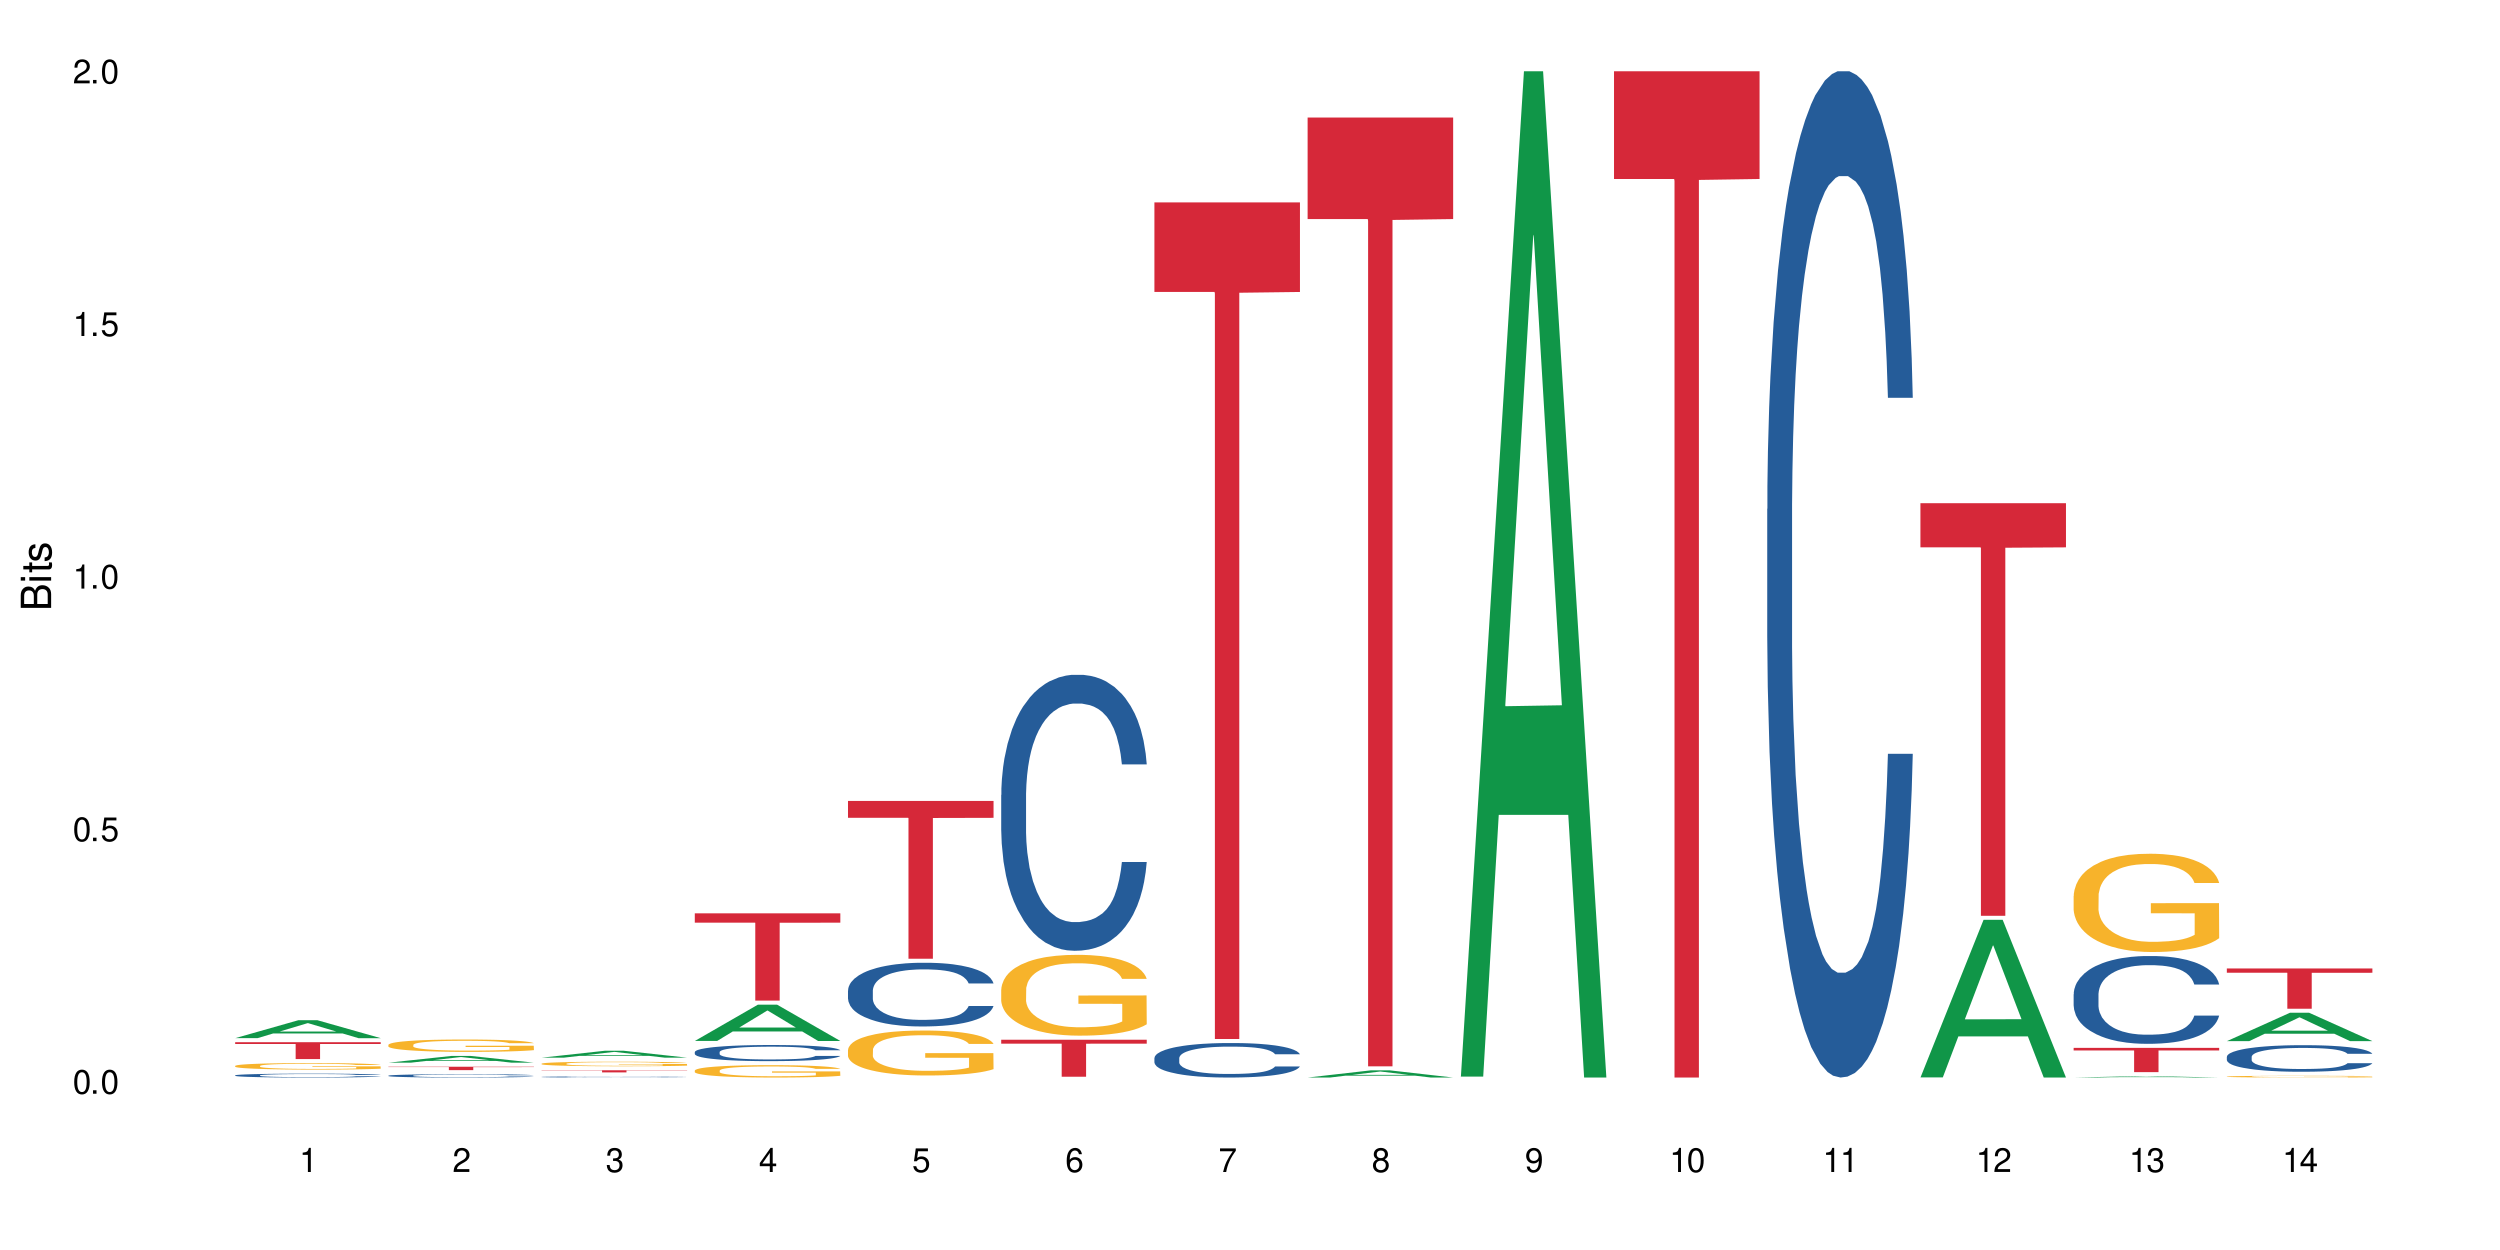 <?xml version="1.0" encoding="UTF-8"?>
<svg xmlns="http://www.w3.org/2000/svg" xmlns:xlink="http://www.w3.org/1999/xlink" width="720" height="360" viewBox="0 0 720 360">
<defs>
<g>
<g id="glyph-0-0">
</g>
<g id="glyph-0-1">
<path d="M 2.641 -6.938 C 2 -6.938 1.422 -6.656 1.078 -6.172 C 0.641 -5.562 0.406 -4.641 0.406 -3.359 C 0.406 -1.016 1.188 0.219 2.641 0.219 C 4.078 0.219 4.859 -1.016 4.859 -3.297 C 4.859 -4.641 4.656 -5.547 4.203 -6.172 C 3.844 -6.656 3.281 -6.938 2.641 -6.938 Z M 2.641 -6.188 C 3.547 -6.188 4 -5.25 4 -3.375 C 4 -1.406 3.562 -0.484 2.625 -0.484 C 1.734 -0.484 1.281 -1.438 1.281 -3.344 C 1.281 -5.25 1.734 -6.188 2.641 -6.188 Z M 2.641 -6.188 "/>
</g>
<g id="glyph-0-2">
<path d="M 1.828 -1 L 0.828 -1 L 0.828 0 L 1.828 0 Z M 1.828 -1 "/>
</g>
<g id="glyph-0-3">
<path d="M 4.562 -6.797 L 1.062 -6.797 L 0.547 -3.094 L 1.328 -3.094 C 1.719 -3.562 2.047 -3.734 2.578 -3.734 C 3.484 -3.734 4.062 -3.109 4.062 -2.094 C 4.062 -1.125 3.484 -0.531 2.578 -0.531 C 1.828 -0.531 1.375 -0.906 1.188 -1.672 L 0.328 -1.672 C 0.453 -1.109 0.547 -0.844 0.75 -0.594 C 1.125 -0.078 1.828 0.219 2.594 0.219 C 3.969 0.219 4.922 -0.781 4.922 -2.219 C 4.922 -3.562 4.031 -4.484 2.719 -4.484 C 2.25 -4.484 1.859 -4.359 1.469 -4.062 L 1.734 -5.969 L 4.562 -5.969 Z M 4.562 -6.797 "/>
</g>
<g id="glyph-0-4">
<path d="M 2.484 -4.938 L 2.484 0 L 3.328 0 L 3.328 -6.938 L 2.766 -6.938 C 2.469 -5.875 2.281 -5.734 0.984 -5.562 L 0.984 -4.938 Z M 2.484 -4.938 "/>
</g>
<g id="glyph-0-5">
<path d="M 4.859 -0.828 L 1.281 -0.828 C 1.359 -1.406 1.672 -1.781 2.5 -2.281 L 3.469 -2.828 C 4.406 -3.344 4.906 -4.062 4.906 -4.906 C 4.906 -5.484 4.672 -6.031 4.266 -6.406 C 3.859 -6.766 3.375 -6.938 2.719 -6.938 C 1.859 -6.938 1.219 -6.625 0.844 -6.031 C 0.609 -5.672 0.5 -5.234 0.484 -4.531 L 1.328 -4.531 C 1.359 -5.016 1.406 -5.281 1.531 -5.516 C 1.75 -5.938 2.188 -6.203 2.703 -6.203 C 3.469 -6.203 4.031 -5.641 4.031 -4.891 C 4.031 -4.344 3.719 -3.859 3.125 -3.516 L 2.234 -3 C 0.812 -2.172 0.406 -1.531 0.328 -0.016 L 4.859 -0.016 Z M 4.859 -0.828 "/>
</g>
<g id="glyph-0-6">
<path d="M 2.125 -3.188 L 2.578 -3.188 C 3.5 -3.188 3.984 -2.766 3.984 -1.922 C 3.984 -1.062 3.469 -0.531 2.594 -0.531 C 1.656 -0.531 1.203 -1 1.156 -2.016 L 0.312 -2.016 C 0.344 -1.453 0.438 -1.094 0.609 -0.781 C 0.953 -0.109 1.625 0.219 2.547 0.219 C 3.953 0.219 4.859 -0.625 4.859 -1.938 C 4.859 -2.828 4.516 -3.297 3.703 -3.594 C 4.344 -3.844 4.656 -4.328 4.656 -5.031 C 4.656 -6.219 3.875 -6.938 2.578 -6.938 C 1.203 -6.938 0.484 -6.172 0.453 -4.703 L 1.297 -4.703 C 1.312 -5.125 1.344 -5.359 1.453 -5.578 C 1.641 -5.969 2.062 -6.203 2.594 -6.203 C 3.344 -6.203 3.797 -5.75 3.797 -5 C 3.797 -4.516 3.609 -4.219 3.25 -4.047 C 3.016 -3.953 2.703 -3.922 2.125 -3.906 Z M 2.125 -3.188 "/>
</g>
<g id="glyph-0-7">
<path d="M 3.141 -1.672 L 3.141 0 L 3.984 0 L 3.984 -1.672 L 4.984 -1.672 L 4.984 -2.438 L 3.984 -2.438 L 3.984 -6.938 L 3.359 -6.938 L 0.266 -2.578 L 0.266 -1.672 Z M 3.141 -2.438 L 1 -2.438 L 3.141 -5.5 Z M 3.141 -2.438 "/>
</g>
<g id="glyph-0-8">
<path d="M 4.781 -5.125 C 4.609 -6.266 3.891 -6.938 2.844 -6.938 C 2.094 -6.938 1.422 -6.578 1.031 -5.953 C 0.594 -5.266 0.406 -4.422 0.406 -3.172 C 0.406 -2 0.578 -1.25 0.984 -0.641 C 1.359 -0.078 1.953 0.219 2.703 0.219 C 3.984 0.219 4.922 -0.75 4.922 -2.094 C 4.922 -3.375 4.062 -4.281 2.844 -4.281 C 2.172 -4.281 1.641 -4.031 1.281 -3.516 C 1.281 -5.234 1.828 -6.188 2.797 -6.188 C 3.391 -6.188 3.797 -5.797 3.938 -5.125 Z M 2.734 -3.531 C 3.547 -3.531 4.062 -2.953 4.062 -2.031 C 4.062 -1.156 3.484 -0.531 2.703 -0.531 C 1.922 -0.531 1.328 -1.188 1.328 -2.078 C 1.328 -2.938 1.906 -3.531 2.734 -3.531 Z M 2.734 -3.531 "/>
</g>
<g id="glyph-0-9">
<path d="M 4.984 -6.797 L 0.438 -6.797 L 0.438 -5.969 L 4.109 -5.969 C 2.5 -3.656 1.828 -2.234 1.328 0 L 2.219 0 C 2.594 -2.172 3.453 -4.047 4.984 -6.094 Z M 4.984 -6.797 "/>
</g>
<g id="glyph-0-10">
<path d="M 3.75 -3.656 C 4.469 -4.094 4.688 -4.438 4.688 -5.078 C 4.688 -6.172 3.844 -6.938 2.641 -6.938 C 1.438 -6.938 0.594 -6.172 0.594 -5.094 C 0.594 -4.438 0.812 -4.094 1.516 -3.656 C 0.734 -3.266 0.359 -2.703 0.359 -1.922 C 0.359 -0.656 1.281 0.219 2.641 0.219 C 3.984 0.219 4.922 -0.656 4.922 -1.922 C 4.922 -2.703 4.531 -3.266 3.75 -3.656 Z M 2.641 -6.188 C 3.359 -6.188 3.812 -5.75 3.812 -5.062 C 3.812 -4.406 3.344 -3.984 2.641 -3.984 C 1.922 -3.984 1.453 -4.406 1.453 -5.078 C 1.453 -5.75 1.922 -6.188 2.641 -6.188 Z M 2.641 -3.266 C 3.484 -3.266 4.062 -2.719 4.062 -1.906 C 4.062 -1.078 3.484 -0.531 2.625 -0.531 C 1.797 -0.531 1.219 -1.094 1.219 -1.906 C 1.219 -2.719 1.781 -3.266 2.641 -3.266 Z M 2.641 -3.266 "/>
</g>
<g id="glyph-0-11">
<path d="M 0.516 -1.578 C 0.672 -0.453 1.406 0.219 2.438 0.219 C 3.188 0.219 3.859 -0.141 4.266 -0.766 C 4.688 -1.453 4.891 -2.297 4.891 -3.547 C 4.891 -4.719 4.703 -5.453 4.312 -6.078 C 3.938 -6.641 3.344 -6.938 2.594 -6.938 C 1.297 -6.938 0.359 -5.969 0.359 -4.625 C 0.359 -3.344 1.234 -2.453 2.453 -2.453 C 3.094 -2.453 3.578 -2.672 4.016 -3.203 C 4 -1.484 3.469 -0.531 2.5 -0.531 C 1.906 -0.531 1.484 -0.906 1.359 -1.578 Z M 2.578 -6.203 C 3.375 -6.203 3.969 -5.531 3.969 -4.641 C 3.969 -3.797 3.391 -3.188 2.547 -3.188 C 1.734 -3.188 1.234 -3.766 1.234 -4.688 C 1.234 -5.562 1.797 -6.203 2.578 -6.203 Z M 2.578 -6.203 "/>
</g>
<g id="glyph-1-0">
</g>
<g id="glyph-1-1">
<path d="M 0 -0.953 L 0 -4.891 C 0 -5.719 -0.234 -6.344 -0.734 -6.797 C -1.188 -7.234 -1.812 -7.469 -2.5 -7.469 C -3.547 -7.469 -4.188 -7 -4.625 -5.875 C -4.984 -6.688 -5.625 -7.094 -6.531 -7.094 C -7.172 -7.094 -7.734 -6.859 -8.141 -6.391 C -8.562 -5.922 -8.75 -5.344 -8.75 -4.5 L -8.75 -0.953 Z M -4.984 -2.062 L -7.766 -2.062 L -7.766 -4.219 C -7.766 -4.844 -7.688 -5.203 -7.453 -5.5 C -7.219 -5.812 -6.859 -5.969 -6.375 -5.969 C -5.891 -5.969 -5.531 -5.812 -5.297 -5.5 C -5.062 -5.203 -4.984 -4.844 -4.984 -4.219 Z M -0.984 -2.062 L -4 -2.062 L -4 -4.781 C -4 -5.766 -3.438 -6.359 -2.484 -6.359 C -1.547 -6.359 -0.984 -5.766 -0.984 -4.781 Z M -0.984 -2.062 "/>
</g>
<g id="glyph-1-2">
<path d="M -6.281 -1.797 L -6.281 -0.797 L 0 -0.797 L 0 -1.797 Z M -8.75 -1.797 L -8.75 -0.797 L -7.484 -0.797 L -7.484 -1.797 Z M -8.75 -1.797 "/>
</g>
<g id="glyph-1-3">
<path d="M -6.281 -3.047 L -6.281 -2.016 L -8.016 -2.016 L -8.016 -1.016 L -6.281 -1.016 L -6.281 -0.172 L -5.469 -0.172 L -5.469 -1.016 L -0.719 -1.016 C -0.078 -1.016 0.281 -1.453 0.281 -2.234 C 0.281 -2.5 0.25 -2.719 0.188 -3.047 L -0.641 -3.047 C -0.609 -2.906 -0.594 -2.766 -0.594 -2.562 C -0.594 -2.141 -0.719 -2.016 -1.156 -2.016 L -5.469 -2.016 L -5.469 -3.047 Z M -6.281 -3.047 "/>
</g>
<g id="glyph-1-4">
<path d="M -4.531 -5.25 C -5.766 -5.25 -6.469 -4.422 -6.469 -2.969 C -6.469 -1.516 -5.719 -0.562 -4.547 -0.562 C -3.562 -0.562 -3.094 -1.062 -2.734 -2.562 L -2.516 -3.484 C -2.344 -4.188 -2.094 -4.469 -1.641 -4.469 C -1.047 -4.469 -0.641 -3.875 -0.641 -3 C -0.641 -2.453 -0.797 -2 -1.062 -1.75 C -1.25 -1.594 -1.422 -1.531 -1.875 -1.469 L -1.875 -0.406 C -0.422 -0.453 0.281 -1.266 0.281 -2.922 C 0.281 -4.5 -0.5 -5.516 -1.719 -5.516 C -2.656 -5.516 -3.172 -4.984 -3.469 -3.734 L -3.703 -2.766 C -3.891 -1.953 -4.156 -1.609 -4.594 -1.609 C -5.188 -1.609 -5.547 -2.125 -5.547 -2.938 C -5.547 -3.75 -5.203 -4.172 -4.531 -4.203 Z M -4.531 -5.25 "/>
</g>
</g>
</defs>
<rect x="-72" y="-36" width="864" height="432" fill="rgb(100%, 100%, 100%)" fill-opacity="1"/>
<path fill-rule="nonzero" fill="rgb(6.275%, 58.824%, 28.235%)" fill-opacity="1" d="M 67.73 298.984 L 67.777 298.98 L 85.914 293.824 L 91.422 293.824 L 109.648 298.992 L 103.242 298.992 L 98.676 297.641 L 78.656 297.641 L 74.18 298.984 L 67.73 298.984 L 80.582 297.082 L 96.84 297.078 L 88.734 294.668 L 88.645 294.664 L 88.555 294.676 L 80.539 297.078 L 80.582 297.082 Z M 67.73 298.984 "/>
<path fill-rule="nonzero" fill="rgb(14.51%, 36.078%, 60%)" fill-opacity="1" d="M 67.73 309.699 L 67.781 309.695 L 67.781 309.672 L 67.934 309.633 L 68.293 309.582 L 68.652 309.551 L 69.57 309.488 L 70.848 309.43 L 72.18 309.387 L 73.148 309.359 L 74.02 309.34 L 76.012 309.301 L 77.289 309.281 L 78.672 309.262 L 80.355 309.246 L 81.582 309.234 L 84.344 309.219 L 86.391 309.211 L 87.973 309.207 L 91.398 309.207 L 93.441 309.211 L 94.926 309.219 L 96.562 309.227 L 97.941 309.234 L 100.344 309.258 L 102.492 309.285 L 103.461 309.305 L 104.996 309.336 L 106.172 309.367 L 106.988 309.391 L 107.91 309.43 L 108.727 309.477 L 109.34 309.527 L 109.648 309.574 L 102.492 309.574 L 102.133 309.531 L 101.723 309.5 L 100.957 309.457 L 100.191 309.43 L 99.117 309.398 L 98.145 309.379 L 96.816 309.359 L 95.641 309.348 L 94.414 309.34 L 93.238 309.332 L 90.988 309.324 L 88.383 309.324 L 87.41 309.328 L 85.418 309.336 L 84.344 309.344 L 82.812 309.359 L 81.738 309.371 L 80.461 309.391 L 79.59 309.41 L 78.516 309.438 L 77.75 309.461 L 76.883 309.492 L 76.371 309.52 L 75.91 309.547 L 75.5 309.582 L 75.195 309.617 L 74.988 309.656 L 74.887 309.691 L 74.887 309.852 L 74.988 309.887 L 75.246 309.934 L 75.91 309.996 L 76.883 310.051 L 78.004 310.094 L 79.078 310.121 L 79.691 310.137 L 80.512 310.152 L 81.789 310.176 L 83.629 310.195 L 84.703 310.203 L 86.34 310.211 L 88.023 310.215 L 90.273 310.215 L 92.27 310.211 L 93.598 310.207 L 94.977 310.199 L 96.867 310.18 L 98.043 310.164 L 99.066 310.145 L 99.832 310.125 L 100.344 310.109 L 101.109 310.078 L 101.723 310.043 L 102.184 310.004 L 102.492 309.973 L 109.648 309.973 L 109.34 310.012 L 108.883 310.051 L 108.422 310.082 L 107.707 310.117 L 106.887 310.148 L 105.711 310.184 L 104.742 310.211 L 103.461 310.234 L 102.285 310.254 L 101.008 310.273 L 99.117 310.293 L 97.891 310.301 L 96.562 310.312 L 94.977 310.32 L 92.984 310.328 L 90.836 310.332 L 86.695 310.332 L 85.109 310.328 L 83.016 310.316 L 80.41 310.297 L 78.516 310.277 L 77.035 310.258 L 75.758 310.238 L 74.324 310.211 L 72.484 310.164 L 71.359 310.133 L 70.594 310.102 L 69.723 310.062 L 69.109 310.027 L 68.395 309.969 L 67.883 309.895 L 67.73 309.84 Z M 67.73 309.699 "/>
<path fill-rule="nonzero" fill="rgb(96.863%, 70.196%, 16.863%)" fill-opacity="1" d="M 67.73 306.973 L 67.781 306.969 L 67.781 306.934 L 67.988 306.859 L 68.496 306.75 L 69.164 306.664 L 69.879 306.594 L 70.34 306.559 L 71.105 306.508 L 71.77 306.469 L 73.457 306.395 L 75.602 306.32 L 76.777 306.289 L 78.109 306.262 L 80 306.227 L 80.867 306.215 L 83.527 306.188 L 86.543 306.172 L 89.863 306.168 L 91.398 306.168 L 93.496 306.176 L 96.355 306.195 L 97.992 306.211 L 99.27 306.227 L 100.602 306.25 L 102.234 306.285 L 103.77 306.324 L 104.996 306.367 L 106.223 306.418 L 107.246 306.473 L 108.113 306.535 L 108.883 306.605 L 109.34 306.664 L 109.648 306.727 L 102.543 306.727 L 102.133 306.664 L 101.672 306.617 L 100.906 306.562 L 100.141 306.52 L 99.375 306.488 L 97.941 306.445 L 96.715 306.418 L 95.18 306.395 L 93.699 306.379 L 92.012 306.367 L 90.988 306.363 L 88.281 306.363 L 85.828 306.375 L 84.395 306.391 L 83.375 306.402 L 81.941 306.43 L 81.074 306.449 L 80.562 306.465 L 79.027 306.516 L 78.004 306.562 L 77.445 306.598 L 76.727 306.648 L 76.215 306.695 L 75.652 306.762 L 75.348 306.816 L 74.938 306.93 L 74.887 307.238 L 75.039 307.305 L 75.348 307.375 L 75.758 307.438 L 76.371 307.504 L 76.984 307.551 L 78.059 307.621 L 78.977 307.664 L 79.691 307.691 L 81.074 307.738 L 81.637 307.754 L 82.965 307.785 L 84.344 307.809 L 86.031 307.832 L 87.309 307.84 L 89.355 307.848 L 91.961 307.848 L 95.027 307.84 L 96.969 307.824 L 98.301 307.812 L 99.168 307.801 L 100.242 307.781 L 101.008 307.762 L 101.723 307.746 L 102.594 307.715 L 102.594 307.305 L 89.969 307.305 L 89.969 307.113 L 109.598 307.109 L 109.648 307.781 L 108.574 307.828 L 107.246 307.871 L 105.969 307.906 L 104.637 307.934 L 102.746 307.969 L 101.215 307.988 L 98.863 308.012 L 96.715 308.027 L 94.465 308.039 L 92.473 308.043 L 88.023 308.043 L 85.777 308.031 L 83.988 308.016 L 82.352 308 L 80.715 307.977 L 78.672 307.941 L 77.34 307.914 L 75.961 307.875 L 74.582 307.832 L 73.355 307.789 L 72.535 307.75 L 71.719 307.711 L 70.848 307.66 L 70.031 307.602 L 69.418 307.547 L 68.855 307.488 L 68.445 307.43 L 68.039 307.352 L 67.832 307.293 L 67.73 307.238 Z M 67.73 306.973 "/>
<path fill-rule="nonzero" fill="rgb(83.922%, 15.686%, 22.353%)" fill-opacity="1" d="M 67.73 300.152 L 109.648 300.152 L 109.648 300.672 L 92.18 300.68 L 92.18 305.004 L 85.148 305.004 L 85.148 300.684 L 85.047 300.672 L 67.73 300.672 Z M 67.73 300.152 "/>
<path fill-rule="nonzero" fill="rgb(6.275%, 58.824%, 28.235%)" fill-opacity="1" d="M 111.855 306.055 L 111.898 306.051 L 130.035 304.109 L 135.543 304.109 L 153.77 306.055 L 147.367 306.055 L 142.801 305.547 L 122.781 305.547 L 118.301 306.055 L 111.855 306.055 L 124.707 305.336 L 140.961 305.336 L 132.855 304.426 L 132.766 304.426 L 132.68 304.43 L 124.66 305.336 L 124.707 305.336 Z M 111.855 306.055 "/>
<path fill-rule="nonzero" fill="rgb(14.51%, 36.078%, 60%)" fill-opacity="1" d="M 111.855 309.789 L 111.906 309.789 L 111.906 309.77 L 112.059 309.734 L 112.418 309.691 L 112.773 309.664 L 113.695 309.613 L 114.973 309.562 L 116.301 309.523 L 117.273 309.5 L 118.141 309.484 L 120.137 309.449 L 121.414 309.434 L 122.793 309.418 L 124.48 309.402 L 125.707 309.395 L 128.469 309.379 L 130.512 309.375 L 132.098 309.371 L 135.523 309.371 L 137.566 309.375 L 139.047 309.379 L 140.684 309.387 L 142.066 309.395 L 144.469 309.414 L 146.613 309.438 L 147.586 309.453 L 149.117 309.48 L 150.293 309.508 L 151.113 309.527 L 152.031 309.562 L 152.852 309.602 L 153.465 309.645 L 153.77 309.684 L 146.613 309.684 L 146.258 309.648 L 145.848 309.621 L 145.082 309.586 L 144.312 309.559 L 143.242 309.535 L 142.27 309.516 L 140.941 309.5 L 139.766 309.492 L 138.539 309.484 L 137.363 309.477 L 135.113 309.473 L 131.535 309.473 L 129.539 309.48 L 128.469 309.488 L 126.934 309.5 L 125.859 309.512 L 124.582 309.527 L 123.715 309.543 L 122.641 309.566 L 121.875 309.586 L 121.004 309.613 L 120.492 309.637 L 120.031 309.66 L 119.625 309.691 L 119.316 309.723 L 119.113 309.754 L 119.012 309.785 L 119.012 309.922 L 119.113 309.953 L 119.367 309.988 L 120.031 310.043 L 121.004 310.09 L 122.129 310.129 L 123.203 310.152 L 123.816 310.164 L 124.633 310.18 L 125.91 310.195 L 127.75 310.215 L 128.824 310.223 L 130.461 310.23 L 136.391 310.23 L 137.719 310.223 L 139.102 310.219 L 140.992 310.203 L 142.168 310.188 L 143.188 310.172 L 143.957 310.156 L 144.469 310.141 L 145.234 310.113 L 145.848 310.082 L 146.309 310.055 L 146.613 310.023 L 153.77 310.023 L 153.465 310.059 L 153.004 310.094 L 152.543 310.117 L 151.828 310.148 L 151.012 310.176 L 149.836 310.207 L 148.863 310.227 L 147.586 310.25 L 146.41 310.266 L 145.133 310.281 L 143.242 310.297 L 142.012 310.309 L 140.684 310.316 L 139.102 310.32 L 137.105 310.328 L 134.961 310.332 L 130.82 310.332 L 129.234 310.328 L 127.137 310.32 L 124.531 310.305 L 122.641 310.285 L 121.156 310.27 L 119.879 310.254 L 118.449 310.23 L 116.609 310.191 L 115.484 310.16 L 114.715 310.137 L 113.848 310.102 L 113.234 310.07 L 112.52 310.023 L 112.008 309.961 L 111.855 309.91 Z M 111.855 309.789 "/>
<path fill-rule="nonzero" fill="rgb(96.863%, 70.196%, 16.863%)" fill-opacity="1" d="M 111.855 300.906 L 111.906 300.902 L 111.906 300.84 L 112.109 300.691 L 112.621 300.488 L 113.285 300.324 L 114 300.195 L 114.461 300.125 L 115.227 300.027 L 115.891 299.957 L 117.578 299.809 L 119.727 299.672 L 120.902 299.613 L 122.23 299.559 L 124.121 299.496 L 124.992 299.473 L 127.648 299.422 L 130.664 299.391 L 133.988 299.379 L 135.523 299.383 L 137.617 299.395 L 140.48 299.434 L 142.117 299.465 L 143.395 299.496 L 144.723 299.539 L 146.359 299.605 L 147.891 299.684 L 149.117 299.762 L 150.348 299.859 L 151.367 299.961 L 152.238 300.078 L 153.004 300.215 L 153.465 300.328 L 153.77 300.441 L 146.664 300.441 L 146.258 300.328 L 145.797 300.238 L 145.031 300.133 L 144.262 300.055 L 143.496 299.992 L 142.066 299.906 L 140.84 299.855 L 139.305 299.809 L 137.82 299.781 L 136.137 299.762 L 135.113 299.754 L 132.402 299.754 L 129.949 299.777 L 128.52 299.805 L 127.496 299.828 L 126.066 299.879 L 125.195 299.918 L 124.684 299.941 L 123.152 300.043 L 122.129 300.137 L 121.566 300.195 L 120.852 300.293 L 120.34 300.383 L 119.777 300.512 L 119.469 300.609 L 119.062 300.832 L 119.012 301.418 L 119.164 301.539 L 119.469 301.676 L 119.879 301.793 L 120.492 301.914 L 121.105 302.008 L 122.18 302.137 L 123.102 302.223 L 123.816 302.277 L 125.195 302.363 L 125.758 302.395 L 127.086 302.453 L 128.469 302.496 L 130.152 302.535 L 131.434 302.555 L 133.477 302.574 L 136.082 302.574 L 139.152 302.555 L 141.094 302.527 L 142.422 302.5 L 143.293 302.477 L 144.363 302.441 L 145.133 302.41 L 145.848 302.375 L 146.715 302.32 L 146.715 301.539 L 134.09 301.539 L 134.09 301.172 L 153.719 301.172 L 153.77 302.441 L 152.699 302.531 L 151.367 302.613 L 150.09 302.68 L 148.762 302.734 L 146.871 302.797 L 145.336 302.836 L 142.984 302.883 L 140.84 302.91 L 138.59 302.93 L 136.594 302.941 L 134.242 302.945 L 132.148 302.938 L 129.898 302.918 L 128.109 302.891 L 126.473 302.859 L 124.84 302.816 L 122.793 302.75 L 121.465 302.691 L 120.082 302.625 L 118.703 302.543 L 117.477 302.457 L 116.66 302.387 L 115.84 302.309 L 114.973 302.211 L 114.152 302.102 L 113.539 302 L 112.98 301.887 L 112.57 301.777 L 112.16 301.633 L 111.957 301.516 L 111.855 301.414 Z M 111.855 300.906 "/>
<path fill-rule="nonzero" fill="rgb(83.922%, 15.686%, 22.353%)" fill-opacity="1" d="M 111.855 307.219 L 153.77 307.219 L 153.77 307.324 L 136.301 307.328 L 136.301 308.207 L 129.273 308.207 L 129.273 307.328 L 129.172 307.324 L 111.855 307.324 Z M 111.855 307.219 "/>
<path fill-rule="nonzero" fill="rgb(6.275%, 58.824%, 28.235%)" fill-opacity="1" d="M 155.977 304.605 L 156.023 304.605 L 174.16 302.621 L 179.668 302.621 L 197.895 304.609 L 191.488 304.609 L 186.922 304.09 L 166.902 304.09 L 162.426 304.605 L 155.977 304.605 L 168.828 303.875 L 185.086 303.875 L 176.98 302.945 L 176.891 302.945 L 176.801 302.949 L 168.785 303.875 L 168.828 303.875 Z M 155.977 304.605 "/>
<path fill-rule="nonzero" fill="rgb(14.51%, 36.078%, 60%)" fill-opacity="1" d="M 155.977 310.156 L 156.027 310.156 L 156.027 310.148 L 156.18 310.137 L 156.898 310.113 L 157.816 310.098 L 159.094 310.082 L 160.426 310.07 L 161.395 310.062 L 162.266 310.055 L 164.258 310.043 L 165.535 310.039 L 166.918 310.035 L 168.602 310.031 L 169.828 310.027 L 172.59 310.023 L 174.637 310.02 L 181.688 310.02 L 183.172 310.023 L 184.809 310.023 L 186.188 310.027 L 188.59 310.031 L 190.738 310.043 L 191.707 310.047 L 193.242 310.055 L 194.418 310.062 L 195.234 310.07 L 196.156 310.082 L 196.973 310.094 L 197.586 310.109 L 197.895 310.121 L 190.738 310.121 L 190.379 310.109 L 189.969 310.102 L 189.203 310.09 L 188.438 310.082 L 187.363 310.07 L 186.391 310.066 L 185.062 310.062 L 183.887 310.059 L 182.66 310.055 L 181.484 310.055 L 179.234 310.051 L 175.656 310.051 L 173.664 310.055 L 172.59 310.059 L 171.059 310.062 L 169.984 310.066 L 168.707 310.07 L 167.836 310.074 L 166.762 310.082 L 165.996 310.09 L 165.129 310.098 L 164.617 310.105 L 164.156 310.113 L 163.746 310.125 L 163.441 310.133 L 163.234 310.145 L 163.133 310.152 L 163.133 310.199 L 163.234 310.207 L 163.492 310.223 L 164.156 310.238 L 165.129 310.254 L 166.25 310.266 L 167.324 310.273 L 167.938 310.277 L 168.758 310.281 L 170.035 310.289 L 171.875 310.293 L 172.949 310.297 L 174.582 310.297 L 176.27 310.301 L 178.52 310.301 L 180.512 310.297 L 183.223 310.297 L 185.113 310.289 L 186.289 310.285 L 187.312 310.281 L 188.078 310.273 L 188.59 310.27 L 189.355 310.262 L 189.969 310.25 L 190.43 310.242 L 190.738 310.23 L 197.895 310.23 L 197.586 310.242 L 197.129 310.254 L 196.668 310.262 L 195.953 310.273 L 195.133 310.281 L 193.957 310.293 L 192.988 310.297 L 191.707 310.305 L 190.531 310.312 L 189.254 310.316 L 187.363 310.32 L 186.137 310.324 L 184.809 310.328 L 183.223 310.328 L 181.23 310.332 L 173.355 310.332 L 171.262 310.328 L 168.652 310.324 L 166.762 310.316 L 165.281 310.312 L 164.004 310.305 L 162.57 310.297 L 160.73 310.285 L 159.605 310.277 L 158.84 310.27 L 157.969 310.258 L 157.355 310.246 L 156.641 310.23 L 156.129 310.211 L 155.977 310.195 Z M 155.977 310.156 "/>
<path fill-rule="nonzero" fill="rgb(96.863%, 70.196%, 16.863%)" fill-opacity="1" d="M 155.977 306.332 L 156.027 306.332 L 156.027 306.309 L 156.234 306.254 L 156.742 306.18 L 157.41 306.117 L 158.125 306.07 L 158.582 306.047 L 159.352 306.012 L 160.016 305.984 L 161.703 305.93 L 163.848 305.879 L 165.023 305.859 L 166.355 305.84 L 168.246 305.816 L 169.113 305.809 L 171.773 305.789 L 174.789 305.777 L 178.109 305.773 L 179.645 305.773 L 181.742 305.777 L 184.602 305.793 L 186.238 305.805 L 187.516 305.816 L 188.848 305.832 L 190.48 305.855 L 192.016 305.883 L 193.242 305.914 L 194.469 305.949 L 195.492 305.984 L 196.359 306.027 L 197.129 306.078 L 197.586 306.121 L 197.895 306.16 L 190.789 306.16 L 190.379 306.121 L 189.918 306.086 L 189.152 306.047 L 188.387 306.02 L 187.617 305.996 L 186.188 305.965 L 184.961 305.945 L 183.426 305.93 L 181.945 305.918 L 180.258 305.914 L 179.234 305.91 L 176.527 305.91 L 174.074 305.918 L 172.641 305.93 L 171.617 305.938 L 170.188 305.957 L 169.32 305.969 L 167.273 306.016 L 166.25 306.051 L 165.688 306.074 L 164.973 306.109 L 164.461 306.141 L 163.898 306.188 L 163.594 306.223 L 163.184 306.305 L 163.133 306.52 L 163.285 306.566 L 163.594 306.613 L 164.004 306.656 L 164.617 306.703 L 165.23 306.738 L 166.305 306.785 L 167.223 306.816 L 167.938 306.836 L 169.32 306.867 L 169.883 306.879 L 171.211 306.898 L 172.59 306.918 L 174.277 306.93 L 175.555 306.938 L 177.602 306.945 L 180.207 306.945 L 183.273 306.938 L 185.215 306.926 L 186.547 306.918 L 187.414 306.91 L 188.488 306.898 L 189.254 306.883 L 189.969 306.871 L 190.84 306.852 L 190.84 306.566 L 178.215 306.566 L 178.215 306.43 L 197.844 306.43 L 197.895 306.898 L 196.82 306.93 L 195.492 306.961 L 194.215 306.984 L 192.883 307.004 L 190.992 307.027 L 189.461 307.043 L 187.109 307.059 L 184.961 307.07 L 182.711 307.074 L 180.719 307.078 L 178.367 307.082 L 176.27 307.078 L 174.023 307.07 L 172.234 307.062 L 170.598 307.051 L 168.961 307.035 L 166.918 307.008 L 165.586 306.988 L 164.207 306.965 L 162.828 306.934 L 161.602 306.902 L 160.781 306.875 L 159.965 306.848 L 159.094 306.812 L 158.277 306.77 L 157.664 306.734 L 157.102 306.691 L 156.691 306.652 L 156.285 306.598 L 156.078 306.555 L 155.977 306.52 Z M 155.977 306.332 "/>
<path fill-rule="nonzero" fill="rgb(83.922%, 15.686%, 22.353%)" fill-opacity="1" d="M 155.977 308.246 L 197.895 308.246 L 197.895 308.309 L 180.426 308.309 L 180.426 308.855 L 173.395 308.855 L 173.395 308.312 L 173.293 308.309 L 155.977 308.309 Z M 155.977 308.246 "/>
<path fill-rule="nonzero" fill="rgb(6.275%, 58.824%, 28.235%)" fill-opacity="1" d="M 200.102 299.789 L 200.145 299.781 L 218.281 289.336 L 223.789 289.336 L 242.016 299.801 L 235.613 299.801 L 231.047 297.07 L 211.027 297.07 L 206.547 299.789 L 200.102 299.789 L 212.953 295.938 L 229.207 295.93 L 221.102 291.047 L 221.012 291.035 L 220.926 291.066 L 212.906 295.93 L 212.953 295.938 Z M 200.102 299.789 "/>
<path fill-rule="nonzero" fill="rgb(14.51%, 36.078%, 60%)" fill-opacity="1" d="M 200.102 302.984 L 200.152 302.98 L 200.152 302.879 L 200.305 302.719 L 200.664 302.512 L 201.02 302.375 L 201.941 302.121 L 203.219 301.883 L 204.547 301.695 L 205.52 301.582 L 206.387 301.5 L 208.383 301.34 L 209.66 301.262 L 211.039 301.188 L 212.727 301.117 L 213.953 301.074 L 216.715 301.008 L 218.758 300.977 L 220.344 300.965 L 223.77 300.965 L 225.812 300.98 L 227.293 301.004 L 228.93 301.035 L 230.312 301.074 L 232.715 301.168 L 234.859 301.285 L 235.832 301.355 L 237.363 301.484 L 238.539 301.613 L 239.359 301.723 L 240.277 301.883 L 241.098 302.07 L 241.711 302.289 L 242.016 302.473 L 234.859 302.473 L 234.504 302.301 L 234.094 302.168 L 233.328 301.996 L 232.559 301.871 L 231.488 301.75 L 230.516 301.668 L 229.188 301.59 L 228.012 301.535 L 226.785 301.5 L 225.609 301.473 L 223.359 301.449 L 220.75 301.449 L 219.781 301.457 L 217.785 301.492 L 216.715 301.52 L 215.18 301.578 L 214.105 301.633 L 212.828 301.719 L 211.961 301.793 L 210.887 301.902 L 210.117 302 L 209.25 302.141 L 208.738 302.246 L 208.277 302.363 L 207.871 302.504 L 207.562 302.652 L 207.359 302.812 L 207.258 302.965 L 207.258 303.621 L 207.359 303.773 L 207.613 303.953 L 208.277 304.211 L 209.25 304.438 L 210.375 304.613 L 211.449 304.742 L 212.062 304.801 L 212.879 304.871 L 214.156 304.953 L 215.996 305.039 L 217.07 305.074 L 218.707 305.105 L 220.395 305.125 L 222.645 305.125 L 224.637 305.105 L 225.965 305.086 L 227.348 305.051 L 229.238 304.98 L 230.414 304.91 L 231.434 304.832 L 232.203 304.75 L 232.715 304.684 L 233.48 304.551 L 234.094 304.406 L 234.555 304.258 L 234.859 304.113 L 242.016 304.113 L 241.711 304.285 L 241.25 304.449 L 240.789 304.574 L 240.074 304.723 L 239.258 304.852 L 238.082 305 L 237.109 305.098 L 235.832 305.203 L 234.656 305.285 L 233.379 305.359 L 231.488 305.441 L 230.258 305.484 L 228.93 305.523 L 227.348 305.559 L 225.352 305.586 L 223.207 305.605 L 221.211 305.609 L 219.066 305.602 L 217.48 305.582 L 215.383 305.543 L 212.777 305.469 L 210.887 305.387 L 209.402 305.309 L 208.125 305.223 L 206.695 305.105 L 204.855 304.922 L 203.73 304.777 L 202.961 304.656 L 202.094 304.492 L 201.48 304.344 L 200.766 304.105 L 200.254 303.805 L 200.102 303.57 Z M 200.102 302.984 "/>
<path fill-rule="nonzero" fill="rgb(96.863%, 70.196%, 16.863%)" fill-opacity="1" d="M 200.102 308.297 L 200.152 308.293 L 200.152 308.23 L 200.355 308.082 L 200.867 307.883 L 201.531 307.715 L 202.246 307.586 L 202.707 307.516 L 203.473 307.418 L 204.137 307.348 L 205.824 307.203 L 207.973 307.066 L 209.148 307.008 L 210.477 306.949 L 212.367 306.891 L 213.238 306.867 L 215.895 306.816 L 218.91 306.781 L 222.234 306.773 L 223.77 306.777 L 225.863 306.789 L 228.727 306.824 L 230.363 306.855 L 231.641 306.891 L 232.969 306.93 L 234.605 306.996 L 236.137 307.074 L 237.363 307.152 L 238.594 307.25 L 239.613 307.355 L 240.484 307.469 L 241.25 307.605 L 241.711 307.719 L 242.016 307.832 L 234.91 307.832 L 234.504 307.719 L 234.043 307.629 L 233.277 307.523 L 232.508 307.445 L 231.742 307.383 L 230.312 307.301 L 229.082 307.246 L 227.551 307.203 L 226.066 307.172 L 224.383 307.152 L 223.359 307.145 L 220.648 307.145 L 218.195 307.168 L 216.766 307.195 L 215.742 307.223 L 214.312 307.27 L 213.441 307.309 L 212.93 307.336 L 211.398 307.434 L 210.375 307.527 L 209.812 307.59 L 209.098 307.688 L 208.586 307.773 L 208.023 307.902 L 207.715 308 L 207.309 308.223 L 207.258 308.809 L 207.41 308.93 L 207.715 309.062 L 208.125 309.18 L 208.738 309.305 L 209.352 309.398 L 210.426 309.527 L 211.348 309.609 L 212.062 309.664 L 213.441 309.754 L 214.004 309.781 L 215.332 309.84 L 216.715 309.887 L 218.398 309.926 L 219.68 309.945 L 221.723 309.961 L 224.328 309.961 L 227.398 309.941 L 229.34 309.918 L 230.668 309.891 L 231.539 309.867 L 232.609 309.832 L 233.379 309.801 L 234.094 309.762 L 234.961 309.707 L 234.961 308.93 L 222.336 308.93 L 222.336 308.562 L 241.965 308.559 L 242.016 309.832 L 240.941 309.918 L 239.613 310.004 L 238.336 310.07 L 237.008 310.125 L 235.117 310.188 L 233.582 310.227 L 231.23 310.27 L 229.082 310.301 L 226.836 310.32 L 224.84 310.328 L 222.488 310.332 L 220.395 310.324 L 218.145 310.305 L 216.355 310.281 L 214.719 310.246 L 213.082 310.207 L 211.039 310.137 L 209.711 310.082 L 208.328 310.016 L 206.949 309.934 L 205.723 309.844 L 204.906 309.777 L 204.086 309.699 L 203.219 309.602 L 202.398 309.492 L 201.785 309.391 L 201.223 309.277 L 200.816 309.168 L 200.406 309.023 L 200.203 308.906 L 200.102 308.805 Z M 200.102 308.297 "/>
<path fill-rule="nonzero" fill="rgb(83.922%, 15.686%, 22.353%)" fill-opacity="1" d="M 200.102 263.039 L 242.016 263.039 L 242.016 265.73 L 224.547 265.754 L 224.547 288.172 L 217.52 288.172 L 217.52 265.777 L 217.418 265.73 L 200.102 265.73 Z M 200.102 263.039 "/>
<path fill-rule="nonzero" fill="rgb(14.51%, 36.078%, 60%)" fill-opacity="1" d="M 244.223 285.262 L 244.273 285.246 L 244.273 284.844 L 244.426 284.207 L 244.785 283.402 L 245.145 282.848 L 246.062 281.859 L 247.34 280.906 L 248.672 280.168 L 249.641 279.73 L 250.512 279.395 L 252.504 278.773 L 253.781 278.457 L 255.164 278.172 L 256.848 277.887 L 258.074 277.719 L 260.836 277.449 L 262.883 277.332 L 264.465 277.281 L 267.891 277.281 L 269.934 277.352 L 271.418 277.434 L 273.055 277.566 L 274.434 277.719 L 276.836 278.09 L 278.984 278.559 L 279.953 278.824 L 281.488 279.344 L 282.664 279.848 L 283.48 280.285 L 284.402 280.906 L 285.219 281.66 L 285.832 282.516 L 286.141 283.234 L 278.984 283.234 L 278.625 282.562 L 278.215 282.043 L 277.449 281.355 L 276.684 280.871 L 275.609 280.387 L 274.637 280.066 L 273.309 279.746 L 272.133 279.547 L 270.906 279.395 L 269.73 279.297 L 267.48 279.195 L 264.875 279.195 L 263.902 279.227 L 261.91 279.363 L 260.836 279.48 L 259.305 279.715 L 258.23 279.934 L 256.953 280.266 L 256.082 280.551 L 255.008 280.988 L 254.242 281.375 L 253.371 281.926 L 252.863 282.348 L 252.402 282.816 L 251.992 283.367 L 251.688 283.957 L 251.48 284.578 L 251.379 285.18 L 251.379 287.777 L 251.48 288.383 L 251.738 289.086 L 252.402 290.109 L 253.371 290.996 L 254.496 291.703 L 255.57 292.203 L 256.184 292.438 L 257.004 292.707 L 258.281 293.043 L 260.121 293.379 L 261.195 293.512 L 262.828 293.648 L 264.516 293.715 L 266.766 293.715 L 268.758 293.648 L 270.09 293.562 L 271.469 293.43 L 273.359 293.145 L 274.535 292.875 L 275.559 292.559 L 276.324 292.238 L 276.836 291.969 L 277.602 291.449 L 278.215 290.879 L 278.676 290.293 L 278.984 289.723 L 286.141 289.723 L 285.832 290.395 L 285.371 291.047 L 284.914 291.535 L 284.195 292.121 L 283.379 292.641 L 282.203 293.227 L 281.23 293.613 L 279.953 294.031 L 278.777 294.352 L 277.5 294.637 L 275.609 294.973 L 274.383 295.137 L 273.055 295.289 L 271.469 295.422 L 269.477 295.539 L 267.328 295.609 L 265.336 295.625 L 263.188 295.59 L 261.602 295.523 L 259.508 295.375 L 256.898 295.07 L 255.008 294.754 L 253.527 294.434 L 252.25 294.098 L 250.816 293.648 L 248.977 292.91 L 247.852 292.34 L 247.086 291.871 L 246.215 291.215 L 245.602 290.629 L 244.887 289.691 L 244.375 288.5 L 244.223 287.578 Z M 244.223 285.262 "/>
<path fill-rule="nonzero" fill="rgb(96.863%, 70.196%, 16.863%)" fill-opacity="1" d="M 244.223 302.336 L 244.273 302.324 L 244.273 302.09 L 244.477 301.555 L 244.988 300.824 L 245.652 300.219 L 246.371 299.746 L 246.828 299.496 L 247.598 299.145 L 248.262 298.883 L 249.949 298.352 L 252.094 297.852 L 253.27 297.641 L 254.602 297.438 L 256.492 297.215 L 257.359 297.133 L 260.02 296.941 L 263.035 296.824 L 266.355 296.789 L 267.891 296.801 L 269.988 296.848 L 272.848 296.977 L 274.484 297.098 L 275.762 297.215 L 277.094 297.367 L 278.727 297.605 L 280.262 297.891 L 281.488 298.172 L 282.715 298.527 L 283.738 298.906 L 284.605 299.32 L 285.371 299.816 L 285.832 300.23 L 286.141 300.645 L 279.035 300.645 L 278.625 300.23 L 278.164 299.91 L 277.398 299.52 L 276.633 299.238 L 275.863 299.012 L 274.434 298.707 L 273.207 298.516 L 271.672 298.352 L 270.191 298.242 L 268.504 298.172 L 267.48 298.148 L 264.773 298.148 L 262.32 298.23 L 260.887 298.328 L 259.863 298.422 L 258.434 298.598 L 257.566 298.742 L 257.055 298.836 L 255.52 299.203 L 254.496 299.531 L 253.934 299.758 L 253.219 300.113 L 252.707 300.434 L 252.145 300.906 L 251.84 301.262 L 251.43 302.066 L 251.379 304.195 L 251.531 304.645 L 251.84 305.129 L 252.25 305.555 L 252.863 306.004 L 253.477 306.348 L 254.547 306.809 L 255.469 307.117 L 256.184 307.316 L 257.566 307.637 L 258.129 307.742 L 259.457 307.957 L 260.836 308.121 L 262.523 308.262 L 263.801 308.336 L 265.848 308.395 L 268.453 308.395 L 271.52 308.324 L 273.461 308.227 L 274.793 308.133 L 275.66 308.051 L 276.734 307.922 L 277.5 307.801 L 278.215 307.672 L 279.086 307.469 L 279.086 304.645 L 266.461 304.633 L 266.461 303.309 L 286.09 303.293 L 286.141 307.922 L 285.066 308.238 L 283.738 308.547 L 282.461 308.785 L 281.129 308.984 L 279.238 309.211 L 277.707 309.352 L 275.355 309.516 L 273.207 309.625 L 270.957 309.695 L 268.965 309.73 L 266.613 309.742 L 264.516 309.719 L 262.27 309.648 L 260.477 309.551 L 258.844 309.434 L 257.207 309.281 L 255.164 309.031 L 253.832 308.832 L 252.453 308.582 L 251.074 308.285 L 249.848 307.969 L 249.027 307.719 L 248.211 307.434 L 247.34 307.082 L 246.523 306.68 L 245.91 306.312 L 245.348 305.898 L 244.938 305.508 L 244.531 304.977 L 244.324 304.547 L 244.223 304.184 Z M 244.223 302.336 "/>
<path fill-rule="nonzero" fill="rgb(83.922%, 15.686%, 22.353%)" fill-opacity="1" d="M 244.223 230.668 L 286.141 230.668 L 286.141 235.535 L 268.672 235.578 L 268.672 276.121 L 261.641 276.121 L 261.641 235.621 L 261.539 235.535 L 244.223 235.535 Z M 244.223 230.668 "/>
<path fill-rule="nonzero" fill="rgb(14.51%, 36.078%, 60%)" fill-opacity="1" d="M 288.348 228.938 L 288.398 228.863 L 288.398 227.121 L 288.551 224.359 L 288.906 220.875 L 289.266 218.477 L 290.188 214.191 L 291.465 210.051 L 292.793 206.855 L 293.766 204.965 L 294.633 203.512 L 296.629 200.824 L 297.906 199.445 L 299.285 198.211 L 300.973 196.977 L 302.199 196.25 L 304.961 195.086 L 307.004 194.578 L 308.59 194.359 L 312.012 194.359 L 314.059 194.652 L 315.539 195.016 L 317.176 195.594 L 318.559 196.25 L 320.961 197.848 L 323.105 199.883 L 324.078 201.043 L 325.609 203.297 L 326.785 205.473 L 327.605 207.363 L 328.523 210.051 L 329.344 213.32 L 329.957 217.023 L 330.262 220.148 L 323.105 220.148 L 322.75 217.242 L 322.34 214.988 L 321.574 212.012 L 320.805 209.906 L 319.73 207.797 L 318.762 206.418 L 317.434 205.039 L 316.258 204.168 L 315.031 203.512 L 313.855 203.078 L 311.605 202.641 L 308.996 202.641 L 308.027 202.785 L 306.031 203.367 L 304.961 203.875 L 303.426 204.895 L 302.352 205.836 L 301.074 207.289 L 300.207 208.523 L 299.133 210.414 L 298.363 212.086 L 297.496 214.48 L 296.984 216.297 L 296.523 218.332 L 296.117 220.727 L 295.809 223.27 L 295.605 225.957 L 295.504 228.574 L 295.504 239.832 L 295.605 242.449 L 295.859 245.5 L 296.523 249.93 L 297.496 253.777 L 298.621 256.832 L 299.695 259.008 L 300.309 260.027 L 301.125 261.188 L 302.402 262.641 L 304.242 264.094 L 305.316 264.676 L 306.953 265.258 L 308.641 265.547 L 310.891 265.547 L 312.883 265.258 L 314.211 264.895 L 315.594 264.312 L 317.484 263.078 L 318.66 261.914 L 319.68 260.535 L 320.449 259.156 L 320.961 257.992 L 321.727 255.742 L 322.34 253.27 L 322.801 250.727 L 323.105 248.258 L 330.262 248.258 L 329.957 251.164 L 329.496 253.996 L 329.035 256.105 L 328.32 258.645 L 327.504 260.898 L 326.328 263.441 L 325.355 265.109 L 324.078 266.926 L 322.902 268.309 L 321.625 269.543 L 319.73 270.996 L 318.504 271.723 L 317.176 272.375 L 315.594 272.957 L 313.598 273.465 L 311.453 273.754 L 309.457 273.828 L 307.312 273.684 L 305.727 273.391 L 303.629 272.738 L 301.023 271.43 L 299.133 270.051 L 297.648 268.672 L 296.371 267.219 L 294.941 265.258 L 293.102 262.059 L 291.977 259.59 L 291.207 257.555 L 290.34 254.723 L 289.727 252.18 L 289.012 248.113 L 288.5 242.957 L 288.348 238.961 Z M 288.348 228.938 "/>
<path fill-rule="nonzero" fill="rgb(96.863%, 70.196%, 16.863%)" fill-opacity="1" d="M 288.348 284.961 L 288.398 284.941 L 288.398 284.516 L 288.602 283.559 L 289.113 282.242 L 289.777 281.156 L 290.492 280.305 L 290.953 279.859 L 291.719 279.223 L 292.383 278.754 L 294.07 277.797 L 296.219 276.906 L 297.395 276.523 L 298.723 276.16 L 300.613 275.758 L 301.484 275.609 L 304.141 275.27 L 307.156 275.055 L 310.48 274.992 L 312.012 275.012 L 314.109 275.098 L 316.973 275.332 L 318.609 275.543 L 319.887 275.758 L 321.215 276.035 L 322.852 276.457 L 324.383 276.969 L 325.609 277.48 L 326.836 278.117 L 327.859 278.797 L 328.73 279.543 L 329.496 280.434 L 329.957 281.18 L 330.262 281.922 L 323.156 281.922 L 322.75 281.18 L 322.289 280.605 L 321.523 279.902 L 320.754 279.391 L 319.988 278.988 L 318.559 278.438 L 317.328 278.094 L 315.797 277.797 L 314.312 277.605 L 312.629 277.48 L 311.605 277.438 L 308.895 277.438 L 306.441 277.586 L 305.012 277.754 L 303.988 277.926 L 302.559 278.246 L 301.688 278.5 L 301.176 278.668 L 299.645 279.328 L 298.621 279.926 L 298.059 280.328 L 297.344 280.965 L 296.832 281.539 L 296.27 282.391 L 295.961 283.027 L 295.555 284.473 L 295.504 288.301 L 295.656 289.109 L 295.961 289.98 L 296.371 290.746 L 296.984 291.555 L 297.598 292.168 L 298.672 293 L 299.594 293.551 L 300.309 293.914 L 301.688 294.488 L 302.25 294.68 L 303.578 295.062 L 304.961 295.359 L 306.645 295.613 L 307.926 295.742 L 309.969 295.848 L 312.574 295.848 L 315.645 295.719 L 317.586 295.551 L 318.914 295.379 L 319.785 295.23 L 320.855 294.996 L 321.625 294.785 L 322.34 294.551 L 323.207 294.188 L 323.207 289.109 L 310.582 289.086 L 310.582 286.707 L 330.211 286.684 L 330.262 294.996 L 329.188 295.57 L 327.859 296.125 L 326.582 296.551 L 325.254 296.91 L 323.363 297.316 L 321.828 297.57 L 319.477 297.867 L 317.328 298.059 L 315.082 298.188 L 313.086 298.25 L 310.734 298.27 L 308.641 298.23 L 306.391 298.102 L 304.602 297.93 L 302.965 297.719 L 301.328 297.441 L 299.285 296.996 L 297.957 296.633 L 296.574 296.188 L 295.195 295.656 L 293.969 295.082 L 293.152 294.637 L 292.332 294.125 L 291.465 293.488 L 290.645 292.766 L 290.031 292.105 L 289.469 291.363 L 289.062 290.66 L 288.652 289.703 L 288.449 288.938 L 288.348 288.277 Z M 288.348 284.961 "/>
<path fill-rule="nonzero" fill="rgb(83.922%, 15.686%, 22.353%)" fill-opacity="1" d="M 288.348 299.434 L 330.262 299.434 L 330.262 300.574 L 312.793 300.586 L 312.793 310.09 L 305.766 310.09 L 305.766 300.598 L 305.664 300.574 L 288.348 300.574 Z M 288.348 299.434 "/>
<path fill-rule="nonzero" fill="rgb(14.51%, 36.078%, 60%)" fill-opacity="1" d="M 332.469 304.719 L 332.52 304.711 L 332.52 304.492 L 332.672 304.148 L 333.031 303.711 L 333.391 303.414 L 334.309 302.875 L 335.586 302.359 L 336.918 301.961 L 337.887 301.723 L 338.758 301.543 L 340.75 301.207 L 342.027 301.031 L 343.406 300.879 L 345.094 300.723 L 346.32 300.633 L 349.082 300.488 L 351.129 300.426 L 352.711 300.398 L 356.137 300.398 L 358.18 300.434 L 359.664 300.48 L 361.301 300.551 L 362.68 300.633 L 365.082 300.832 L 367.23 301.086 L 368.199 301.234 L 369.734 301.516 L 370.91 301.785 L 371.727 302.023 L 372.648 302.359 L 373.465 302.766 L 374.078 303.23 L 374.387 303.621 L 367.23 303.621 L 366.871 303.258 L 366.461 302.977 L 365.695 302.605 L 364.93 302.34 L 363.855 302.078 L 362.883 301.906 L 361.555 301.73 L 360.379 301.625 L 359.152 301.543 L 357.977 301.488 L 355.727 301.434 L 353.121 301.434 L 352.148 301.449 L 350.156 301.523 L 349.082 301.586 L 347.547 301.715 L 346.477 301.832 L 345.199 302.012 L 344.328 302.168 L 343.254 302.402 L 342.488 302.613 L 341.617 302.914 L 341.109 303.141 L 340.648 303.395 L 340.238 303.695 L 339.934 304.012 L 339.727 304.348 L 339.625 304.676 L 339.625 306.082 L 339.727 306.41 L 339.984 306.789 L 340.648 307.344 L 341.617 307.824 L 342.742 308.207 L 343.816 308.48 L 344.43 308.605 L 345.25 308.754 L 346.527 308.934 L 348.367 309.117 L 349.441 309.188 L 351.074 309.262 L 352.762 309.297 L 355.012 309.297 L 357.004 309.262 L 358.336 309.215 L 359.715 309.145 L 361.605 308.988 L 362.781 308.844 L 363.805 308.672 L 364.57 308.496 L 365.082 308.352 L 365.848 308.07 L 366.461 307.762 L 366.922 307.445 L 367.23 307.137 L 374.387 307.137 L 374.078 307.5 L 373.617 307.852 L 373.16 308.117 L 372.441 308.434 L 371.625 308.715 L 370.449 309.035 L 369.477 309.242 L 368.199 309.469 L 367.023 309.641 L 365.746 309.797 L 363.855 309.977 L 362.629 310.07 L 361.301 310.152 L 359.715 310.223 L 357.723 310.285 L 355.574 310.324 L 353.582 310.332 L 351.434 310.312 L 349.848 310.277 L 347.754 310.195 L 345.145 310.031 L 343.254 309.859 L 341.773 309.688 L 340.496 309.508 L 339.062 309.262 L 337.223 308.859 L 336.098 308.551 L 335.332 308.297 L 334.461 307.945 L 333.848 307.625 L 333.133 307.117 L 332.621 306.473 L 332.469 305.973 Z M 332.469 304.719 "/>
<path fill-rule="nonzero" fill="rgb(83.922%, 15.686%, 22.353%)" fill-opacity="1" d="M 332.469 58.297 L 374.387 58.297 L 374.387 84.086 L 356.918 84.312 L 356.918 299.234 L 349.887 299.234 L 349.887 84.539 L 349.785 84.086 L 332.469 84.086 Z M 332.469 58.297 "/>
<path fill-rule="nonzero" fill="rgb(6.275%, 58.824%, 28.235%)" fill-opacity="1" d="M 376.594 310.332 L 376.637 310.328 L 394.773 308.262 L 400.281 308.262 L 418.508 310.332 L 412.105 310.332 L 407.535 309.793 L 387.52 309.793 L 383.039 310.332 L 376.594 310.332 L 389.445 309.57 L 405.699 309.566 L 397.594 308.602 L 397.504 308.598 L 397.414 308.605 L 389.398 309.566 L 389.445 309.57 Z M 376.594 310.332 "/>
<path fill-rule="nonzero" fill="rgb(83.922%, 15.686%, 22.353%)" fill-opacity="1" d="M 376.594 33.84 L 418.508 33.84 L 418.508 63.09 L 401.039 63.344 L 401.039 307.098 L 394.012 307.098 L 394.012 63.602 L 393.91 63.09 L 376.594 63.09 Z M 376.594 33.84 "/>
<path fill-rule="nonzero" fill="rgb(6.275%, 58.824%, 28.235%)" fill-opacity="1" d="M 420.715 310.059 L 420.758 309.789 L 438.898 20.527 L 444.406 20.527 L 462.633 310.332 L 456.227 310.332 L 451.66 234.684 L 431.641 234.684 L 427.164 310.059 L 420.715 310.059 L 433.566 203.391 L 449.824 203.117 L 441.719 67.875 L 441.629 67.602 L 441.539 68.418 L 433.523 203.117 L 433.566 203.391 Z M 420.715 310.059 "/>
<path fill-rule="nonzero" fill="rgb(83.922%, 15.686%, 22.353%)" fill-opacity="1" d="M 464.836 20.527 L 506.754 20.527 L 506.754 51.547 L 489.285 51.82 L 489.285 310.332 L 482.258 310.332 L 482.258 52.094 L 482.156 51.547 L 464.836 51.547 Z M 464.836 20.527 "/>
<path fill-rule="nonzero" fill="rgb(14.51%, 36.078%, 60%)" fill-opacity="1" d="M 508.961 146.621 L 509.012 146.355 L 509.012 140 L 509.164 129.934 L 509.523 117.215 L 509.883 108.477 L 510.801 92.844 L 512.078 77.746 L 513.406 66.09 L 514.379 59.203 L 515.25 53.902 L 517.242 44.102 L 518.52 39.07 L 519.898 34.566 L 521.586 30.062 L 522.812 27.414 L 525.574 23.176 L 527.617 21.32 L 529.203 20.527 L 532.629 20.527 L 534.672 21.586 L 536.156 22.91 L 537.793 25.031 L 539.172 27.414 L 541.574 33.242 L 543.723 40.66 L 544.691 44.898 L 546.227 53.109 L 547.402 61.055 L 548.219 67.945 L 549.141 77.746 L 549.957 89.668 L 550.57 103.176 L 550.879 114.566 L 543.723 114.566 L 543.363 103.973 L 542.953 95.758 L 542.188 84.898 L 541.422 77.215 L 540.348 69.535 L 539.375 64.5 L 538.047 59.469 L 536.871 56.289 L 535.645 53.902 L 534.469 52.316 L 532.219 50.727 L 529.613 50.727 L 528.641 51.254 L 526.648 53.375 L 525.574 55.23 L 524.039 58.938 L 522.969 62.383 L 521.688 67.68 L 520.82 72.184 L 519.746 79.07 L 518.98 85.164 L 518.109 93.906 L 517.602 100.527 L 517.141 107.945 L 516.73 116.688 L 516.426 125.957 L 516.219 135.762 L 516.117 145.297 L 516.117 186.355 L 516.219 195.895 L 516.477 207.02 L 517.141 223.18 L 518.109 237.219 L 519.234 248.344 L 520.309 256.293 L 520.922 260 L 521.742 264.238 L 523.02 269.535 L 524.859 274.836 L 525.934 276.953 L 527.566 279.074 L 529.254 280.133 L 531.504 280.133 L 533.496 279.074 L 534.828 277.75 L 536.207 275.629 L 538.098 271.125 L 539.273 266.887 L 540.297 261.855 L 541.062 256.82 L 541.574 252.582 L 542.34 244.371 L 542.953 235.363 L 543.414 226.094 L 543.723 217.086 L 550.879 217.086 L 550.57 227.684 L 550.109 238.012 L 549.652 245.695 L 548.934 254.969 L 548.117 263.18 L 546.941 272.449 L 545.969 278.543 L 544.691 285.168 L 543.516 290.199 L 542.238 294.703 L 540.348 300 L 539.121 302.648 L 537.793 305.035 L 536.207 307.152 L 534.215 309.008 L 532.066 310.066 L 530.074 310.332 L 527.926 309.801 L 526.34 308.742 L 524.246 306.359 L 521.637 301.59 L 519.746 296.559 L 518.266 291.523 L 516.988 286.227 L 515.555 279.074 L 513.715 267.418 L 512.59 258.41 L 511.824 250.992 L 510.953 240.664 L 510.34 231.391 L 509.625 216.555 L 509.113 197.746 L 508.961 183.18 Z M 508.961 146.621 "/>
<path fill-rule="nonzero" fill="rgb(6.275%, 58.824%, 28.235%)" fill-opacity="1" d="M 553.082 310.289 L 553.129 310.246 L 571.266 264.906 L 576.773 264.906 L 595 310.332 L 588.598 310.332 L 584.027 298.477 L 564.012 298.477 L 559.531 310.289 L 553.082 310.289 L 565.938 293.57 L 582.191 293.527 L 574.086 272.328 L 573.996 272.285 L 573.906 272.414 L 565.891 293.527 L 565.938 293.57 Z M 553.082 310.289 "/>
<path fill-rule="nonzero" fill="rgb(83.922%, 15.686%, 22.353%)" fill-opacity="1" d="M 553.082 144.918 L 595 144.918 L 595 157.637 L 577.531 157.75 L 577.531 263.742 L 570.504 263.742 L 570.504 157.859 L 570.402 157.637 L 553.082 157.637 Z M 553.082 144.918 "/>
<path fill-rule="nonzero" fill="rgb(6.275%, 58.824%, 28.235%)" fill-opacity="1" d="M 597.207 310.332 L 597.25 310.332 L 615.391 309.938 L 620.898 309.938 L 639.125 310.332 L 632.719 310.332 L 628.152 310.23 L 608.133 310.23 L 603.656 310.332 L 597.207 310.332 L 610.059 310.188 L 626.316 310.188 L 618.211 310.004 L 618.031 310.004 L 610.016 310.188 L 610.059 310.188 Z M 597.207 310.332 "/>
<path fill-rule="nonzero" fill="rgb(14.51%, 36.078%, 60%)" fill-opacity="1" d="M 597.207 286.344 L 597.258 286.32 L 597.258 285.766 L 597.41 284.887 L 597.77 283.777 L 598.125 283.016 L 599.047 281.652 L 600.324 280.336 L 601.652 279.32 L 602.625 278.719 L 603.496 278.258 L 605.488 277.402 L 606.766 276.961 L 608.145 276.57 L 609.832 276.176 L 611.059 275.945 L 613.82 275.574 L 615.863 275.414 L 617.449 275.344 L 620.875 275.344 L 622.918 275.438 L 624.402 275.551 L 626.039 275.738 L 627.418 275.945 L 629.82 276.453 L 631.969 277.102 L 632.938 277.469 L 634.473 278.188 L 635.648 278.879 L 636.465 279.48 L 637.387 280.336 L 638.203 281.375 L 638.816 282.555 L 639.125 283.547 L 631.969 283.547 L 631.609 282.625 L 631.199 281.906 L 630.434 280.961 L 629.668 280.289 L 628.594 279.621 L 627.621 279.18 L 626.293 278.742 L 625.117 278.465 L 623.891 278.258 L 622.715 278.117 L 620.465 277.98 L 617.859 277.98 L 616.887 278.023 L 614.895 278.211 L 613.82 278.371 L 612.285 278.695 L 611.215 278.996 L 609.934 279.457 L 609.066 279.852 L 607.992 280.453 L 607.227 280.984 L 606.355 281.746 L 605.848 282.324 L 605.387 282.969 L 604.977 283.734 L 604.672 284.543 L 604.465 285.395 L 604.363 286.227 L 604.363 289.809 L 604.465 290.641 L 604.723 291.613 L 605.387 293.023 L 606.355 294.246 L 607.48 295.219 L 608.555 295.91 L 609.168 296.234 L 609.988 296.602 L 611.266 297.066 L 613.105 297.527 L 614.18 297.711 L 615.812 297.898 L 617.5 297.988 L 619.75 297.988 L 621.742 297.898 L 623.074 297.781 L 624.453 297.598 L 626.344 297.203 L 627.52 296.836 L 628.543 296.395 L 629.309 295.957 L 629.82 295.586 L 630.586 294.871 L 631.199 294.086 L 631.66 293.277 L 631.969 292.488 L 639.125 292.488 L 638.816 293.414 L 638.355 294.316 L 637.898 294.984 L 637.18 295.793 L 636.363 296.512 L 635.188 297.32 L 634.215 297.852 L 632.938 298.43 L 631.762 298.867 L 630.484 299.262 L 628.594 299.723 L 627.367 299.953 L 626.039 300.16 L 624.453 300.348 L 622.461 300.508 L 620.312 300.602 L 618.32 300.625 L 616.172 300.578 L 614.586 300.484 L 612.492 300.277 L 609.883 299.863 L 607.992 299.422 L 606.512 298.984 L 605.23 298.52 L 603.801 297.898 L 601.961 296.879 L 600.836 296.094 L 600.07 295.449 L 599.199 294.547 L 598.586 293.738 L 597.871 292.445 L 597.359 290.805 L 597.207 289.531 Z M 597.207 286.344 "/>
<path fill-rule="nonzero" fill="rgb(96.863%, 70.196%, 16.863%)" fill-opacity="1" d="M 597.207 258 L 597.258 257.973 L 597.258 257.457 L 597.461 256.293 L 597.973 254.691 L 598.637 253.371 L 599.355 252.336 L 599.812 251.793 L 600.582 251.02 L 601.246 250.449 L 602.934 249.285 L 605.078 248.199 L 606.254 247.734 L 607.582 247.297 L 609.477 246.805 L 610.344 246.625 L 613.004 246.211 L 616.02 245.953 L 619.34 245.875 L 620.875 245.902 L 622.969 246.004 L 625.832 246.289 L 627.469 246.547 L 628.746 246.805 L 630.074 247.141 L 631.711 247.66 L 633.246 248.277 L 634.473 248.898 L 635.699 249.676 L 636.723 250.5 L 637.59 251.406 L 638.355 252.492 L 638.816 253.398 L 639.125 254.301 L 632.02 254.301 L 631.609 253.398 L 631.148 252.699 L 630.383 251.848 L 629.617 251.227 L 628.848 250.734 L 627.418 250.062 L 626.191 249.648 L 624.656 249.285 L 623.176 249.055 L 621.488 248.898 L 620.465 248.848 L 617.758 248.848 L 615.301 249.027 L 613.871 249.234 L 612.848 249.441 L 611.418 249.828 L 610.547 250.141 L 610.039 250.348 L 608.504 251.148 L 607.48 251.871 L 606.918 252.363 L 606.203 253.137 L 605.691 253.836 L 605.129 254.871 L 604.824 255.645 L 604.414 257.402 L 604.363 262.059 L 604.516 263.039 L 604.824 264.098 L 605.23 265.031 L 605.848 266.012 L 606.461 266.762 L 607.531 267.77 L 608.453 268.441 L 609.168 268.883 L 610.547 269.578 L 611.109 269.812 L 612.441 270.277 L 613.82 270.641 L 615.508 270.949 L 616.785 271.105 L 618.828 271.234 L 621.438 271.234 L 624.504 271.078 L 626.445 270.871 L 627.777 270.664 L 628.645 270.484 L 629.719 270.199 L 630.484 269.941 L 631.199 269.656 L 632.07 269.219 L 632.07 263.039 L 619.441 263.012 L 619.441 260.117 L 639.074 260.094 L 639.125 270.199 L 638.051 270.898 L 636.723 271.57 L 635.441 272.086 L 634.113 272.527 L 632.223 273.016 L 630.688 273.328 L 628.336 273.688 L 626.191 273.922 L 623.941 274.078 L 621.949 274.156 L 619.598 274.18 L 617.5 274.129 L 615.25 273.973 L 613.461 273.766 L 611.828 273.508 L 610.191 273.172 L 608.145 272.629 L 606.816 272.191 L 605.438 271.648 L 604.055 271 L 602.828 270.305 L 602.012 269.762 L 601.195 269.141 L 600.324 268.363 L 599.508 267.484 L 598.895 266.684 L 598.332 265.777 L 597.922 264.926 L 597.512 263.762 L 597.309 262.832 L 597.207 262.031 Z M 597.207 258 "/>
<path fill-rule="nonzero" fill="rgb(83.922%, 15.686%, 22.353%)" fill-opacity="1" d="M 597.207 301.789 L 639.125 301.789 L 639.125 302.535 L 621.652 302.543 L 621.652 308.773 L 614.625 308.773 L 614.625 302.551 L 614.523 302.535 L 597.207 302.535 Z M 597.207 301.789 "/>
<path fill-rule="nonzero" fill="rgb(6.275%, 58.824%, 28.235%)" fill-opacity="1" d="M 641.328 299.844 L 641.375 299.836 L 659.512 291.672 L 665.02 291.672 L 683.246 299.852 L 676.844 299.852 L 672.273 297.715 L 652.258 297.715 L 647.777 299.844 L 641.328 299.844 L 654.184 296.832 L 670.438 296.824 L 662.332 293.008 L 662.242 293 L 662.152 293.023 L 654.137 296.824 L 654.184 296.832 Z M 641.328 299.844 "/>
<path fill-rule="nonzero" fill="rgb(14.51%, 36.078%, 60%)" fill-opacity="1" d="M 641.328 304.344 L 641.383 304.336 L 641.383 304.168 L 641.535 303.902 L 641.891 303.566 L 642.25 303.336 L 643.172 302.926 L 644.449 302.527 L 645.777 302.219 L 646.75 302.035 L 647.617 301.898 L 649.609 301.637 L 650.891 301.504 L 652.27 301.387 L 653.957 301.266 L 655.184 301.199 L 657.941 301.086 L 659.988 301.035 L 661.574 301.016 L 664.996 301.016 L 667.043 301.043 L 668.523 301.078 L 670.16 301.133 L 671.539 301.199 L 673.941 301.352 L 676.09 301.547 L 677.062 301.66 L 678.594 301.875 L 679.77 302.086 L 680.59 302.266 L 681.508 302.527 L 682.328 302.84 L 682.941 303.199 L 683.246 303.5 L 676.09 303.5 L 675.73 303.219 L 675.324 303 L 674.555 302.715 L 673.789 302.512 L 672.715 302.309 L 671.746 302.176 L 670.414 302.043 L 669.242 301.961 L 668.012 301.898 L 666.836 301.855 L 664.59 301.812 L 661.98 301.812 L 661.012 301.828 L 659.016 301.883 L 657.941 301.934 L 656.41 302.031 L 655.336 302.121 L 654.059 302.262 L 653.188 302.379 L 652.117 302.562 L 651.348 302.723 L 650.48 302.953 L 649.969 303.129 L 649.508 303.324 L 649.102 303.555 L 648.793 303.801 L 648.59 304.059 L 648.484 304.309 L 648.484 305.395 L 648.59 305.645 L 648.844 305.938 L 649.508 306.367 L 650.48 306.734 L 651.605 307.031 L 652.68 307.238 L 653.293 307.336 L 654.109 307.449 L 655.387 307.59 L 657.227 307.73 L 658.301 307.785 L 659.938 307.84 L 661.625 307.867 L 663.871 307.867 L 665.867 307.84 L 667.195 307.805 L 668.574 307.75 L 670.469 307.633 L 671.645 307.52 L 672.664 307.387 L 673.434 307.254 L 673.941 307.141 L 674.711 306.926 L 675.324 306.688 L 675.785 306.441 L 676.09 306.203 L 683.246 306.203 L 682.941 306.484 L 682.48 306.758 L 682.02 306.961 L 681.305 307.203 L 680.484 307.422 L 679.309 307.668 L 678.34 307.828 L 677.062 308 L 675.887 308.133 L 674.609 308.254 L 672.715 308.395 L 671.488 308.465 L 670.16 308.527 L 668.574 308.582 L 666.582 308.633 L 664.434 308.66 L 662.441 308.668 L 660.293 308.652 L 658.711 308.625 L 656.613 308.562 L 654.008 308.434 L 652.117 308.301 L 650.633 308.168 L 649.355 308.031 L 647.926 307.84 L 646.082 307.535 L 644.961 307.297 L 644.191 307.102 L 643.324 306.828 L 642.711 306.582 L 641.996 306.191 L 641.484 305.695 L 641.328 305.309 Z M 641.328 304.344 "/>
<path fill-rule="nonzero" fill="rgb(96.863%, 70.196%, 16.863%)" fill-opacity="1" d="M 641.328 310.047 L 641.383 310.043 L 641.383 310.035 L 641.586 310.016 L 642.098 309.988 L 642.762 309.965 L 643.477 309.945 L 643.938 309.934 L 644.703 309.922 L 645.367 309.91 L 647.055 309.891 L 649.203 309.871 L 650.379 309.863 L 651.707 309.855 L 653.598 309.848 L 654.469 309.844 L 657.125 309.836 L 660.141 309.832 L 667.094 309.832 L 669.957 309.836 L 671.59 309.844 L 672.871 309.848 L 674.199 309.852 L 675.836 309.863 L 677.367 309.871 L 678.594 309.883 L 679.82 309.898 L 680.844 309.914 L 681.715 309.93 L 682.48 309.949 L 682.941 309.965 L 683.246 309.98 L 676.141 309.98 L 675.73 309.965 L 675.273 309.953 L 674.504 309.938 L 673.738 309.926 L 672.973 309.918 L 671.539 309.906 L 670.312 309.898 L 668.781 309.891 L 667.297 309.887 L 665.609 309.883 L 661.879 309.883 L 659.426 309.887 L 657.996 309.891 L 656.973 309.895 L 655.539 309.898 L 654.672 309.906 L 652.625 309.922 L 651.605 309.938 L 651.043 309.945 L 650.328 309.961 L 649.816 309.973 L 649.254 309.988 L 648.945 310.004 L 648.539 310.035 L 648.484 310.117 L 648.641 310.133 L 648.945 310.152 L 649.355 310.172 L 649.969 310.188 L 650.582 310.199 L 651.656 310.219 L 652.574 310.23 L 653.293 310.238 L 654.672 310.25 L 655.234 310.254 L 656.562 310.262 L 657.941 310.27 L 659.629 310.273 L 660.906 310.277 L 662.953 310.281 L 665.559 310.281 L 668.625 310.277 L 670.57 310.273 L 671.898 310.27 L 672.766 310.266 L 673.84 310.262 L 674.609 310.258 L 675.324 310.254 L 676.191 310.246 L 676.191 310.133 L 663.566 310.133 L 663.566 310.082 L 683.195 310.082 L 683.246 310.262 L 682.172 310.273 L 680.844 310.285 L 679.566 310.297 L 678.238 310.305 L 676.344 310.312 L 674.812 310.316 L 672.461 310.324 L 670.312 310.328 L 668.066 310.332 L 661.625 310.332 L 659.375 310.328 L 657.586 310.324 L 654.312 310.316 L 652.27 310.305 L 650.941 310.297 L 649.559 310.289 L 648.18 310.277 L 646.953 310.262 L 646.137 310.254 L 645.316 310.242 L 644.449 310.23 L 643.629 310.215 L 643.016 310.199 L 642.453 310.184 L 642.047 310.168 L 641.637 310.148 L 641.434 310.133 L 641.328 310.117 Z M 641.328 310.047 "/>
<path fill-rule="nonzero" fill="rgb(83.922%, 15.686%, 22.353%)" fill-opacity="1" d="M 641.328 278.914 L 683.246 278.914 L 683.246 280.156 L 665.777 280.168 L 665.777 290.508 L 658.75 290.508 L 658.75 280.18 L 658.648 280.156 L 641.328 280.156 Z M 641.328 278.914 "/>
<g fill="rgb(0%, 0%, 0%)" fill-opacity="1">
<use xlink:href="#glyph-0-1" x="20.965" y="314.993"/>
<use xlink:href="#glyph-0-2" x="25.965" y="314.993"/>
<use xlink:href="#glyph-0-1" x="28.965" y="314.993"/>
</g>
<g fill="rgb(0%, 0%, 0%)" fill-opacity="1">
<use xlink:href="#glyph-0-1" x="20.965" y="242.251"/>
<use xlink:href="#glyph-0-2" x="25.965" y="242.251"/>
<use xlink:href="#glyph-0-3" x="28.965" y="242.251"/>
</g>
<g fill="rgb(0%, 0%, 0%)" fill-opacity="1">
<use xlink:href="#glyph-0-4" x="20.965" y="169.509"/>
<use xlink:href="#glyph-0-2" x="25.965" y="169.509"/>
<use xlink:href="#glyph-0-1" x="28.965" y="169.509"/>
</g>
<g fill="rgb(0%, 0%, 0%)" fill-opacity="1">
<use xlink:href="#glyph-0-4" x="20.965" y="96.767"/>
<use xlink:href="#glyph-0-2" x="25.965" y="96.767"/>
<use xlink:href="#glyph-0-3" x="28.965" y="96.767"/>
</g>
<g fill="rgb(0%, 0%, 0%)" fill-opacity="1">
<use xlink:href="#glyph-0-5" x="20.965" y="24.024"/>
<use xlink:href="#glyph-0-2" x="25.965" y="24.024"/>
<use xlink:href="#glyph-0-1" x="28.965" y="24.024"/>
</g>
<g fill="rgb(0%, 0%, 0%)" fill-opacity="1">
<use xlink:href="#glyph-0-4" x="86.188" y="337.532"/>
</g>
<g fill="rgb(0%, 0%, 0%)" fill-opacity="1">
<use xlink:href="#glyph-0-5" x="130.312" y="337.532"/>
</g>
<g fill="rgb(0%, 0%, 0%)" fill-opacity="1">
<use xlink:href="#glyph-0-6" x="174.434" y="337.532"/>
</g>
<g fill="rgb(0%, 0%, 0%)" fill-opacity="1">
<use xlink:href="#glyph-0-7" x="218.559" y="337.532"/>
</g>
<g fill="rgb(0%, 0%, 0%)" fill-opacity="1">
<use xlink:href="#glyph-0-3" x="262.68" y="337.532"/>
</g>
<g fill="rgb(0%, 0%, 0%)" fill-opacity="1">
<use xlink:href="#glyph-0-8" x="306.805" y="337.532"/>
</g>
<g fill="rgb(0%, 0%, 0%)" fill-opacity="1">
<use xlink:href="#glyph-0-9" x="350.926" y="337.532"/>
</g>
<g fill="rgb(0%, 0%, 0%)" fill-opacity="1">
<use xlink:href="#glyph-0-10" x="395.051" y="337.532"/>
</g>
<g fill="rgb(0%, 0%, 0%)" fill-opacity="1">
<use xlink:href="#glyph-0-11" x="439.172" y="337.532"/>
</g>
<g fill="rgb(0%, 0%, 0%)" fill-opacity="1">
<use xlink:href="#glyph-0-4" x="480.797" y="337.532"/>
<use xlink:href="#glyph-0-1" x="485.797" y="337.532"/>
</g>
<g fill="rgb(0%, 0%, 0%)" fill-opacity="1">
<use xlink:href="#glyph-0-4" x="524.918" y="337.532"/>
<use xlink:href="#glyph-0-4" x="529.918" y="337.532"/>
</g>
<g fill="rgb(0%, 0%, 0%)" fill-opacity="1">
<use xlink:href="#glyph-0-4" x="569.043" y="337.532"/>
<use xlink:href="#glyph-0-5" x="574.043" y="337.532"/>
</g>
<g fill="rgb(0%, 0%, 0%)" fill-opacity="1">
<use xlink:href="#glyph-0-4" x="613.164" y="337.532"/>
<use xlink:href="#glyph-0-6" x="618.164" y="337.532"/>
</g>
<g fill="rgb(0%, 0%, 0%)" fill-opacity="1">
<use xlink:href="#glyph-0-4" x="657.289" y="337.532"/>
<use xlink:href="#glyph-0-7" x="662.289" y="337.532"/>
</g>
<g fill="rgb(0%, 0%, 0%)" fill-opacity="1">
<use xlink:href="#glyph-1-1" x="14.725" y="176.012"/>
<use xlink:href="#glyph-1-2" x="14.725" y="168.012"/>
<use xlink:href="#glyph-1-3" x="14.725" y="165.012"/>
<use xlink:href="#glyph-1-4" x="14.725" y="162.012"/>
</g>
</svg>

